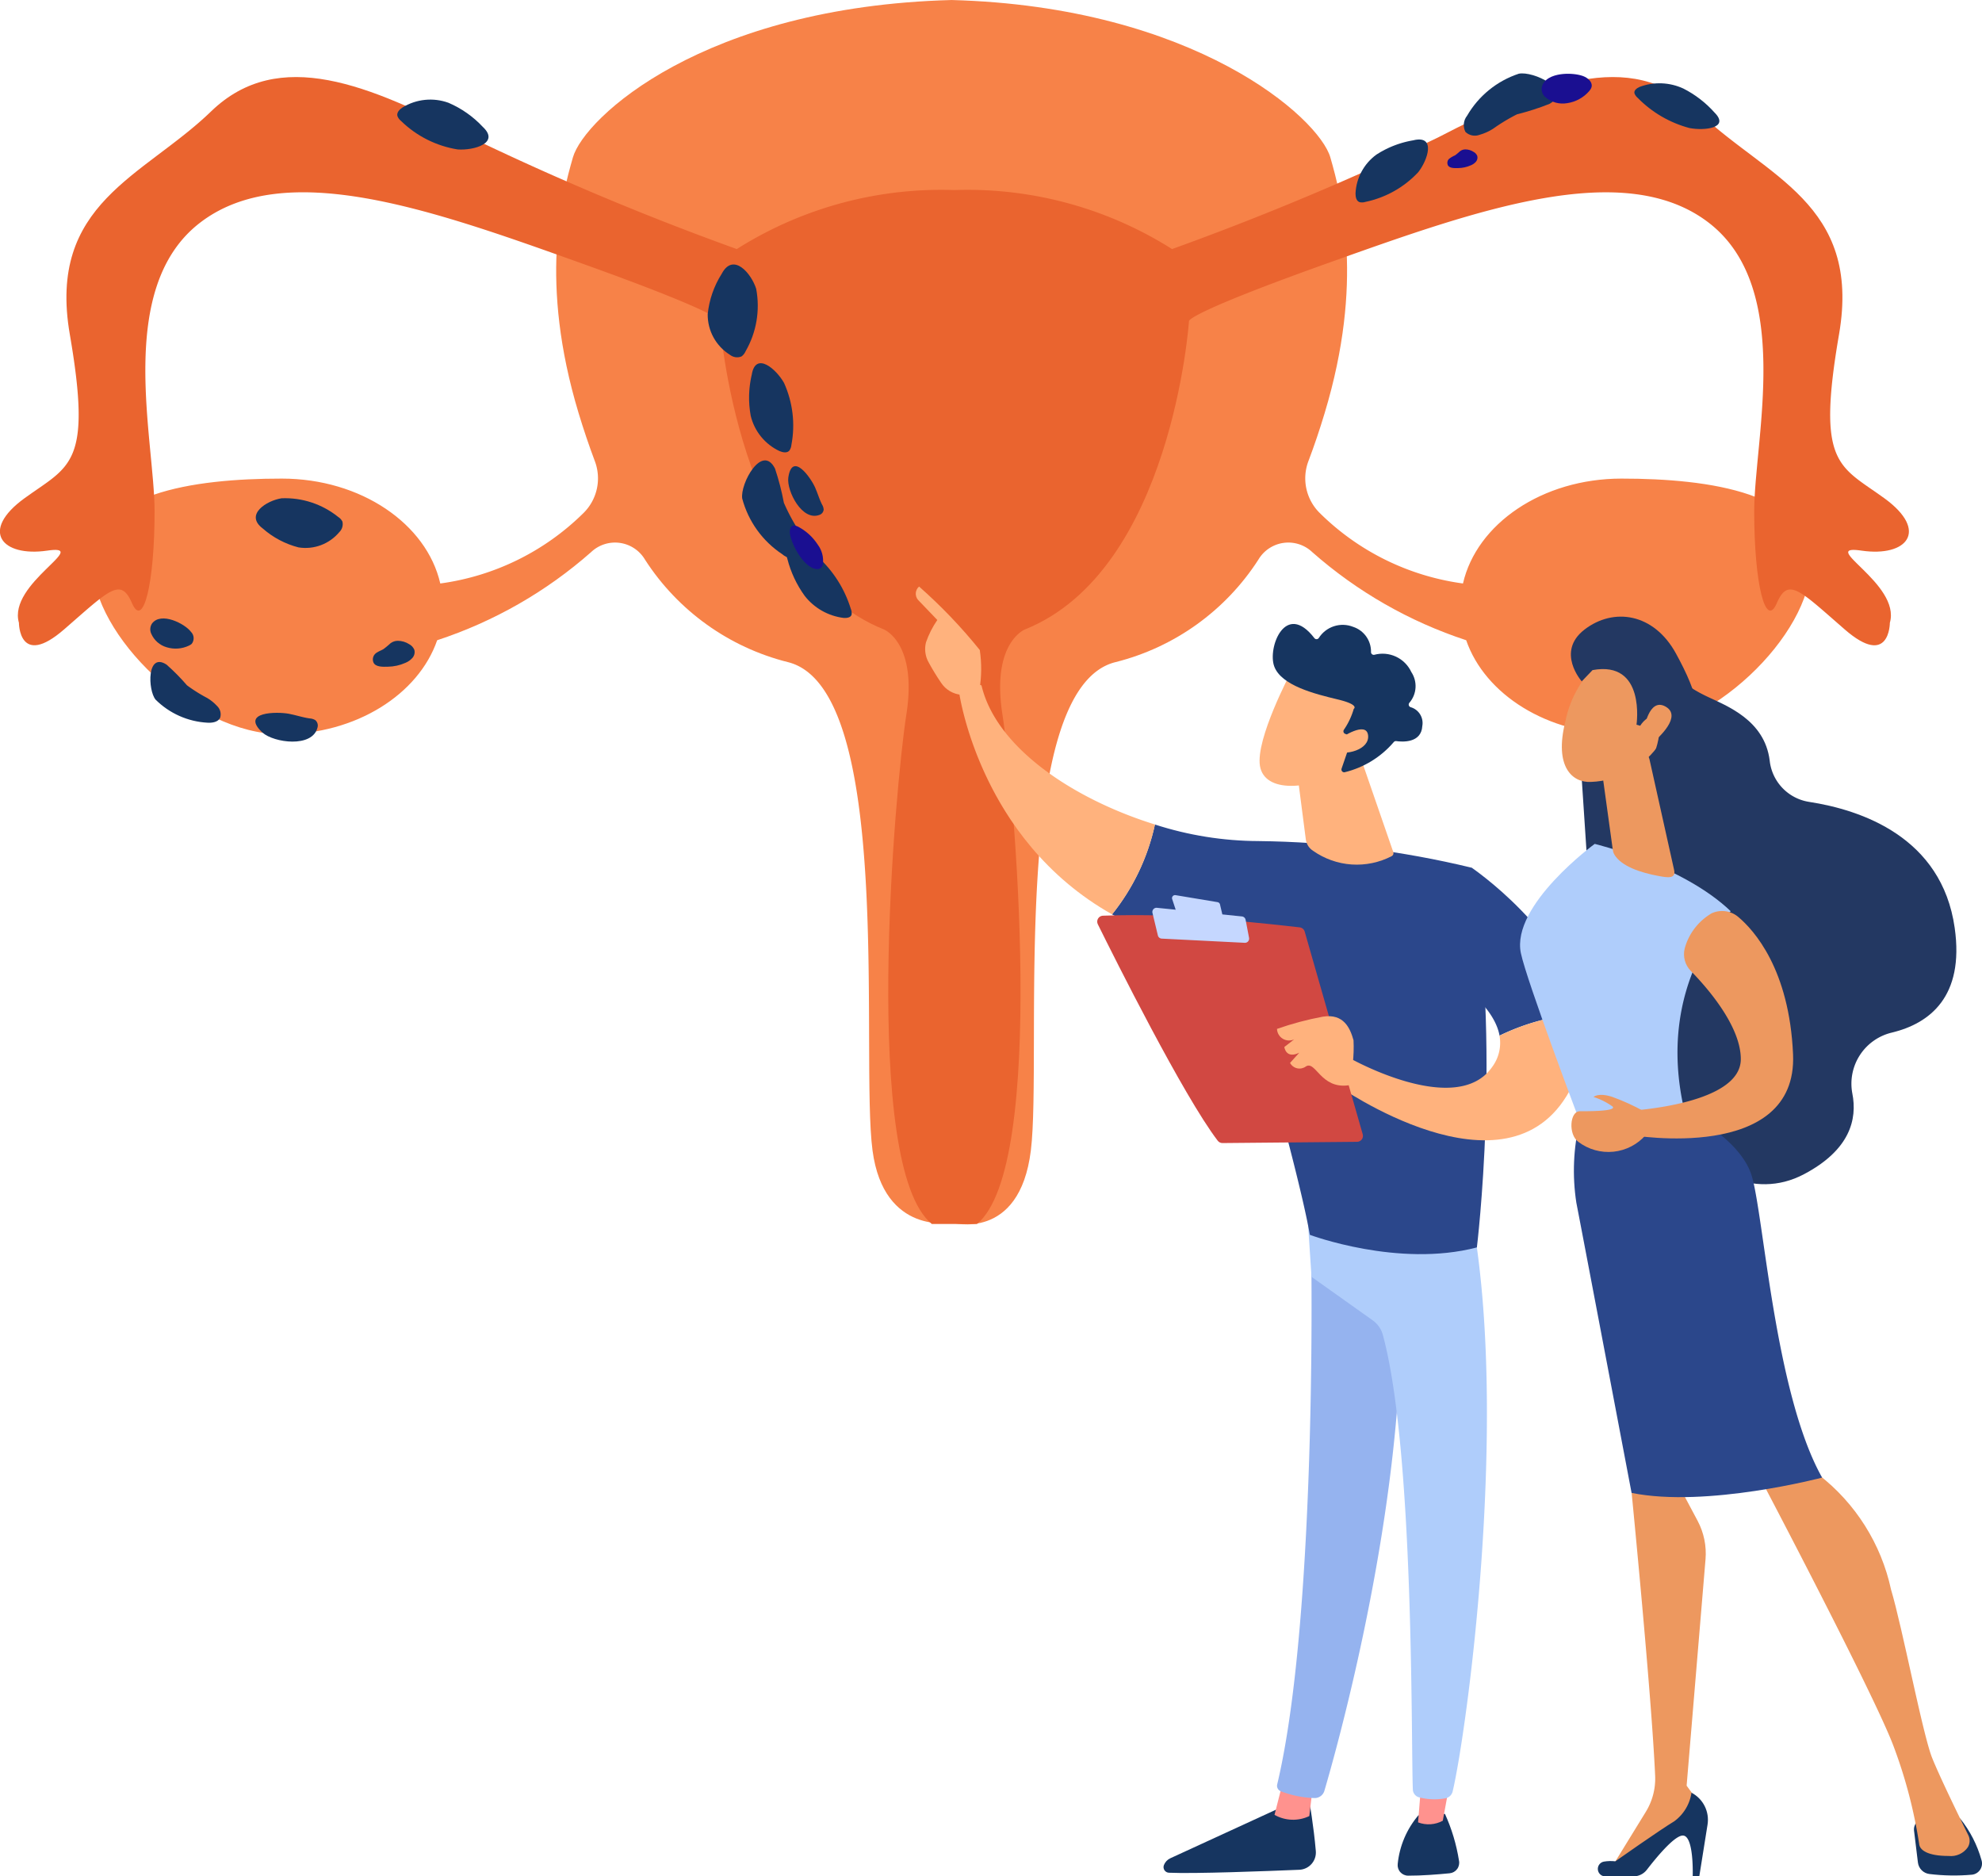 <svg xmlns="http://www.w3.org/2000/svg" xmlns:xlink="http://www.w3.org/1999/xlink" width="120.179" height="113.76" viewBox="0 0 120.179 113.76">
  <defs>
    <clipPath id="clip-path">
      <path id="path40" d="M1103.758-3927.095c-4.8,0-8.781,2.743-9.608,6.359a15.255,15.255,0,0,1-8.684-4.272,2.952,2.952,0,0,1-.678-3.172q.524-1.385.976-2.89c2.4-7.949,1.028-13.117.343-15.5s-8.225-9.142-22.963-9.54c-15.08.4-22.277,7.154-22.963,9.54s-2.056,7.552.343,15.5q.454,1.5.976,2.89a2.952,2.952,0,0,1-.678,3.172,15.252,15.252,0,0,1-8.684,4.272c-.827-3.616-4.812-6.359-9.607-6.359-5.395,0-11.482.887-11.482,5.167s6.087,10.333,11.482,10.333c4.5,0,8.284-2.414,9.419-5.7a26.718,26.718,0,0,0,9.33-5.339,2.11,2.11,0,0,1,3.273.455,14.5,14.5,0,0,0,8.654,6.209c6.512,1.59,4.382,23.891,5.141,29.611.686,5.167,4.8,4.373,4.8,4.373s4.113,1.192,4.8-4.373c.706-5.729-1.371-28.021,5.141-29.611a14.5,14.5,0,0,0,8.654-6.209,2.109,2.109,0,0,1,3.272-.455,26.719,26.719,0,0,0,9.33,5.339c1.134,3.284,4.92,5.7,9.419,5.7,5.394,0,11.482-6.053,11.482-10.333S1109.152-3927.095,1103.758-3927.095Z" transform="translate(-1011.049 3956.111)" fill="#f78248"/>
    </clipPath>
    <clipPath id="clip-path-2">
      <path id="path56" d="M961.524-3792c2.742.4,4.113-1.192,1.371-3.18s-4.113-1.987-2.742-9.937-4.456-9.54-8.568-13.514-9.6-1.59-15.766,1.59a170.061,170.061,0,0,1-16.108,6.757,23.2,23.2,0,0,0-13.2-3.578,23.2,23.2,0,0,0-13.195,3.578,170.119,170.119,0,0,1-16.109-6.757c-6.169-3.18-11.653-5.564-15.765-1.59s-9.939,5.564-8.568,13.514,0,7.95-2.742,9.937-1.371,3.577,1.371,3.18-2.4,1.988-1.714,4.373c0,0,0,2.782,2.742.4s3.427-3.18,4.113-1.59,1.371-1.192,1.371-5.564-2.4-13.515,2.742-17.489,14.052-.8,22.963,2.385,8.569,3.577,8.569,3.577,1.028,15.1,9.939,18.682c0,0,2.056.795,1.371,5.167s-2.742,27.381,1.542,30.881h2.742c4.284-3.5,2.228-26.509,1.543-30.881s1.371-5.167,1.371-5.167c8.911-3.577,9.939-18.682,9.939-18.682s-.342-.4,8.568-3.577,17.822-6.36,22.963-2.385,2.742,13.117,2.742,17.489.685,7.154,1.371,5.564,1.371-.795,4.113,1.59,2.742-.4,2.742-.4C963.923-3790.008,958.782-3792.394,961.524-3792Z" transform="translate(-848.642 3820.709)"/>
    </clipPath>
    <clipPath id="clip-path-3">
      <path id="path72" d="M1298.29-3080.115c-1.13-.847.24-1.7,1.139-1.836a5.144,5.144,0,0,1,3.429,1.131.711.711,0,0,1,.256.276.67.67,0,0,1-.187.645,2.672,2.672,0,0,1-2.475.926A5.272,5.272,0,0,1,1298.29-3080.115Z" transform="translate(-1297.863 3081.98)" fill="#163560"/>
    </clipPath>
    <clipPath id="clip-path-4">
      <path id="path88" d="M2092.388-3491.1c.7-1.321,1.8-.007,2.088.918a5.53,5.53,0,0,1-.644,3.787.748.748,0,0,1-.248.312.7.7,0,0,1-.7-.1,2.864,2.864,0,0,1-1.348-2.464A5.646,5.646,0,0,1,2092.388-3491.1Z" transform="translate(-2091.536 3491.658)" fill="#163560"/>
    </clipPath>
    <clipPath id="clip-path-5">
      <path id="path104" d="M3723.775-3808.167c.935.936-.6,1.114-1.52.938a6.873,6.873,0,0,1-3.144-1.833.647.647,0,0,1-.193-.271c-.042-.179.137-.312.324-.395a3.441,3.441,0,0,1,2.643.105A6.419,6.419,0,0,1,3723.775-3808.167Z" transform="translate(-3718.912 3809.945)" fill="#163560"/>
    </clipPath>
    <clipPath id="clip-path-6">
      <path id="path120" d="M3232.657-3711.144c1.34-.3.84,1.208.261,1.944a6.085,6.085,0,0,1-3.2,1.8.666.666,0,0,1-.354.017c-.2-.067-.249-.309-.249-.528a3.091,3.091,0,0,1,1.268-2.357A5.918,5.918,0,0,1,3232.657-3711.144Z" transform="translate(-3229.112 3711.184)" fill="#163560"/>
    </clipPath>
    <clipPath id="clip-path-7">
      <path id="path136" d="M1551.486-3779.351c1.046.982-.555,1.433-1.531,1.362a6.355,6.355,0,0,1-3.429-1.724.705.705,0,0,1-.222-.3c-.057-.209.122-.4.312-.524a3.231,3.231,0,0,1,2.783-.281A6.17,6.17,0,0,1,1551.486-3779.351Z" transform="translate(-1546.293 3781.003)" fill="#163560"/>
    </clipPath>
    <clipPath id="clip-path-8">
      <path id="path152" d="M1112.691-2869.779a.638.638,0,0,0-.045.617,1.461,1.461,0,0,0,.934.821,1.871,1.871,0,0,0,1.353-.1.687.687,0,0,0,.167-.108.548.548,0,0,0-.047-.729C1114.688-2869.769,1113.238-2870.513,1112.691-2869.779Z" transform="translate(-1112.588 2870.087)" fill="#163560"/>
    </clipPath>
    <clipPath id="clip-path-9">
      <path id="path168" d="M1297.492-2703.281c.021.021.042.04.064.06.677.611,3.037.951,3.338-.32a.427.427,0,0,0-.144-.441.766.766,0,0,0-.341-.1c-.423-.06-.83-.2-1.25-.28C1298.414-2704.5,1296.265-2704.482,1297.492-2703.281Z" transform="translate(-1297.122 2704.421)" fill="#163560"/>
    </clipPath>
    <clipPath id="clip-path-10">
      <path id="path184" d="M2232.86-3136.891c0,.024-.008.05-.011.076-.1.794.836,2.665,1.9,2.246a.374.374,0,0,0,.246-.325.671.671,0,0,0-.1-.3c-.168-.335-.271-.7-.424-1.041C2234.2-3136.838,2233.112-3138.377,2232.86-3136.891Z" transform="translate(-2232.842 3137.519)" fill="#163560"/>
    </clipPath>
    <clipPath id="clip-path-11">
      <path id="path200" d="M1116.166-2791.5a9.553,9.553,0,0,1-1.23-.771,12.932,12.932,0,0,0-1.24-1.256c-1.2-.78-1.138,1.54-.667,2.121a4.828,4.828,0,0,0,3.137,1.4c.3.019.653-.033.781-.3a.7.7,0,0,0-.193-.718A2.6,2.6,0,0,0,1116.166-2791.5Z" transform="translate(-1112.714 2793.687)" fill="#163560"/>
    </clipPath>
    <clipPath id="clip-path-12">
      <path id="path216" d="M3420.9-3823.857a11.21,11.21,0,0,1,1.461-.882,15.177,15.177,0,0,0,1.974-.635c1.456-.847-1.013-2.01-1.871-1.824a5.68,5.68,0,0,0-3.134,2.548.906.906,0,0,0-.1.978.816.816,0,0,0,.856.178A3.007,3.007,0,0,0,3420.9-3823.857Z" transform="translate(-3419.123 3827.218)" fill="#163560"/>
    </clipPath>
    <clipPath id="clip-path-13">
      <path id="path232" d="M1504.938-2830.865a.738.738,0,0,0-.446.154,5.075,5.075,0,0,1-.416.345c-.182.114-.41.166-.545.333a.479.479,0,0,0-.07.475c.122.3.607.269.877.264a2.707,2.707,0,0,0,1.06-.233,1.137,1.137,0,0,0,.428-.3.535.535,0,0,0,.117-.49.672.672,0,0,0-.313-.343A1.3,1.3,0,0,0,1504.938-2830.865Z" transform="translate(-1503.426 2830.865)" fill="#163560"/>
    </clipPath>
    <clipPath id="clip-path-14">
      <path id="path248" d="M3391.576-3693.781a.53.53,0,0,0-.322.111,3.561,3.561,0,0,1-.3.249,1.442,1.442,0,0,0-.394.24.347.347,0,0,0-.051.344c.088.213.438.193.633.19a1.957,1.957,0,0,0,.765-.168.826.826,0,0,0,.309-.214.387.387,0,0,0,.084-.354.484.484,0,0,0-.226-.248A.929.929,0,0,0,3391.576-3693.781Z" transform="translate(-3390.485 3693.781)"/>
    </clipPath>
    <linearGradient id="linear-gradient" x1="-63.967" y1="112.232" x2="-63.964" y2="112.232" gradientUnits="objectBoundingBox">
      <stop offset="0" stop-color="#09005d"/>
      <stop offset="1" stop-color="#1a0f91"/>
    </linearGradient>
    <clipPath id="clip-path-15">
      <path id="path264" d="M3555.973-3825.8a.644.644,0,0,0,.229.615,1.6,1.6,0,0,0,1.313.355,2.19,2.19,0,0,0,1.33-.728.8.8,0,0,0,.122-.183c.125-.286-.106-.542-.372-.68C3558.006-3826.725,3556.2-3826.765,3555.973-3825.8Z" transform="translate(-3555.959 3826.613)"/>
    </clipPath>
    <linearGradient id="linear-gradient-2" x1="-40.353" y1="73.364" x2="-40.352" y2="73.364" xlink:href="#linear-gradient"/>
    <clipPath id="clip-path-16">
      <path id="path280" d="M2229.4-2996.586c-.413-1.3,1.079-.734,1.835-.139a7.074,7.074,0,0,1,2.011,3.165.655.655,0,0,1,.049.339c-.045.185-.272.221-.482.209a3.55,3.55,0,0,1-2.371-1.347A6.633,6.633,0,0,1,2229.4-2996.586Z" transform="translate(-2229.326 2997.375)" fill="#163560"/>
    </clipPath>
    <clipPath id="clip-path-17">
      <path id="path296" d="M2155.217-3143.544a11.619,11.619,0,0,1-.819-1.556,15.866,15.866,0,0,0-.536-2.069c-.784-1.548-2.128.922-1.989,1.816a5.851,5.851,0,0,0,2.433,3.377.933.933,0,0,0,1,.16.84.84,0,0,0,.234-.87A3.125,3.125,0,0,0,2155.217-3143.544Z" transform="translate(-2151.863 3147.668)" fill="#163560"/>
    </clipPath>
    <clipPath id="clip-path-18">
      <path id="path312" d="M2237.33-3030.644a.343.343,0,0,0,.367-.288,1.633,1.633,0,0,0-.313-1.2,3.22,3.22,0,0,0-1.145-1.061.919.919,0,0,0-.193-.081c-.273-.069-.366.17-.353.422C2235.724-3032.292,2236.494-3030.708,2237.33-3030.644Z" transform="translate(-2235.692 3033.285)"/>
    </clipPath>
    <linearGradient id="linear-gradient-3" x1="-38.001" y1="39.629" x2="-37.998" y2="39.629" xlink:href="#linear-gradient"/>
    <clipPath id="clip-path-19">
      <path id="path328" d="M2164.07-3317.578c.24-1.4,1.482-.323,1.954.518a6.272,6.272,0,0,1,.447,3.759.694.694,0,0,1-.123.344c-.141.162-.392.116-.6.029a3.186,3.186,0,0,1-1.744-2.137A6.077,6.077,0,0,1,2164.07-3317.578Z" transform="translate(-2163.895 3318.252)" fill="#163560"/>
    </clipPath>
    <clipPath id="clip-path-20">
      <path id="path354" d="M2900.955-794.185s.271,1.536.4,3.056a1.048,1.048,0,0,1-1,1.135c-2.025.084-6.356.249-7.91.179a.341.341,0,0,1-.3-.467.76.76,0,0,1,.39-.411l7.154-3.288Z" transform="translate(-2892.124 794.185)" fill="#163560"/>
    </clipPath>
    <clipPath id="clip-path-21">
      <path id="path370" d="M3089.293-828.261l-.218,1.837a2.279,2.279,0,0,1-2.109-.074l.519-2.047Z" transform="translate(-3086.966 828.545)"/>
    </clipPath>
    <linearGradient id="linear-gradient-4" x1="-45.801" y1="12.124" x2="-45.799" y2="12.124" gradientUnits="objectBoundingBox">
      <stop offset="0" stop-color="#febbba"/>
      <stop offset="1" stop-color="#ff928e"/>
    </linearGradient>
    <clipPath id="clip-path-22">
      <path id="path388" d="M3306.019-770.985a11.029,11.029,0,0,1,.851,2.836.639.639,0,0,1-.563.766c-.668.066-1.7.15-2.522.145a.638.638,0,0,1-.631-.711,5.374,5.374,0,0,1,1.254-2.948Z" transform="translate(-3303.149 770.985)" fill="#163560"/>
    </clipPath>
    <clipPath id="clip-path-23">
      <path id="path404" d="M3341.081-842.437l-.509,2.778a1.8,1.8,0,0,1-1.5.1l.243-2.989Z" transform="translate(-3339.072 842.545)"/>
    </clipPath>
    <linearGradient id="linear-gradient-5" x1="-57.386" y1="9.421" x2="-57.383" y2="9.421" xlink:href="#linear-gradient-4"/>
    <clipPath id="clip-path-24">
      <path id="path422" d="M2810.44-2507.283a57.8,57.8,0,0,1,12.929,1.614c1.833,10.691.321,23.022.321,23.022-4.759,1.248-10.127-.763-10.127-.763-.791-4.469-4.481-17.044-4.481-17.044a20.253,20.253,0,0,1-7.515-2.385,13.175,13.175,0,0,0,2.6-5.448A20.646,20.646,0,0,0,2810.44-2507.283Z" transform="translate(-2801.566 2508.287)" fill="#2b478b"/>
    </clipPath>
    <clipPath id="clip-path-25">
      <path id="path438" d="M2532.7-2754.446a1.178,1.178,0,0,1,1.369-.385c.9,3.821,5.647,6.919,10.52,8.434a13.18,13.18,0,0,1-2.6,5.448C2533.9-2745.5,2532.7-2754.446,2532.7-2754.446Z" transform="translate(-2532.7 2754.912)" fill="#ffb27d"/>
    </clipPath>
    <clipPath id="clip-path-26">
      <path id="path454" d="M2459.565-2919.641c-.063.2.668.507,1.1-.315a7.719,7.719,0,0,0,.02-2.4,31.383,31.383,0,0,0-3.682-3.849.578.578,0,0,0-.072.8l1.178,1.228a5.687,5.687,0,0,0-.688,1.36,1.651,1.651,0,0,0,.165,1.216,14.475,14.475,0,0,0,.756,1.236A1.631,1.631,0,0,0,2459.565-2919.641Z" transform="translate(-2456.798 2926.206)" fill="#ffb27d"/>
    </clipPath>
    <clipPath id="clip-path-27">
      <path id="path486" d="M3364.752-2426.5l2.358-5.952s5.742,3.9,6.686,8.848a13.59,13.59,0,0,0-4.991,1.337C3368.379-2424.6,3364.752-2426.5,3364.752-2426.5Z" transform="translate(-3364.752 2432.448)" fill="#2b478b"/>
    </clipPath>
    <clipPath id="clip-path-28">
      <path id="path502" d="M3195.579-2173.49s6.447,3.643,8.621.532a2.446,2.446,0,0,0,.448-1.9,13.58,13.58,0,0,1,4.991-1.337,6.827,6.827,0,0,1-.742,4.679c-3.81,6.97-14.172-.385-14.172-.385Z" transform="translate(-3194.726 2176.195)" fill="#ffb27d"/>
    </clipPath>
    <clipPath id="clip-path-29">
      <path id="path518" d="M2791.554-2336.46l-3.518-12.286a.359.359,0,0,0-.3-.258c-.637-.074-2.484-.283-4.617-.463a52.369,52.369,0,0,0-7.334-.244.36.36,0,0,0-.294.517c1.014,2.051,5.183,10.393,7.271,13.125a.358.358,0,0,0,.29.142l8.162-.075A.359.359,0,0,0,2791.554-2336.46Z" transform="translate(-2775.45 2349.767)" fill="#d14842"/>
    </clipPath>
    <clipPath id="clip-path-30">
      <path id="path538" d="M3095.673-2167.469a8.954,8.954,0,0,0,.293-2.73c-.2-.715-.581-1.634-1.858-1.43a18.715,18.715,0,0,0-2.783.742.731.731,0,0,0,1.046.631l-.6.466s.086.746.905.347l-.559.618a.652.652,0,0,0,.955.219C3093.675-2169,3093.964-2167.226,3095.673-2167.469Z" transform="translate(-3091.326 2171.657)" fill="#ffb27d"/>
    </clipPath>
    <clipPath id="clip-path-31">
      <path id="path554" d="M3127.586-2623.727l1.956,5.657a.2.2,0,0,1-.093.245,4.6,4.6,0,0,1-4.769-.321.96.96,0,0,1-.441-.686l-.633-4.9Z" transform="translate(-3123.606 2623.727)" fill="#ffb27d"/>
    </clipPath>
    <clipPath id="clip-path-32">
      <path id="path570" d="M3062.61-2775.433s-2.147,4.043-1.873,5.676,2.937,1.516,5.262.19l1.624-4.366Z" transform="translate(-3060.713 2775.433)" fill="#ffb27d"/>
    </clipPath>
    <clipPath id="clip-path-33">
      <path id="path586" d="M3088.189-2853.9a.166.166,0,0,1-.073-.243,4.356,4.356,0,0,0,.6-1.269s.386-.247-.983-.575-3.41-.836-3.839-2c-.418-1.135.681-3.992,2.434-1.716a.166.166,0,0,0,.264,0,1.718,1.718,0,0,1,2.092-.68,1.575,1.575,0,0,1,1.079,1.522.166.166,0,0,0,.2.17,1.922,1.922,0,0,1,2.244,1.046,1.545,1.545,0,0,1-.11,1.855.166.166,0,0,0,.071.276,1,1,0,0,1,.705,1.141c-.058,1.057-1.24.964-1.576.916a.168.168,0,0,0-.149.052,5.676,5.676,0,0,1-2.994,1.838.168.168,0,0,1-.176-.223l.608-1.769a.168.168,0,0,0-.091-.208Z" transform="translate(-3083.803 2860.564)" fill="#163560"/>
    </clipPath>
    <clipPath id="clip-path-34">
      <path id="path602" d="M3190.505-2674.891s1.529-1.049,1.641-.165-1.377,1.279-2.114.95Z" transform="translate(-3190.032 2675.41)" fill="#ffb27d"/>
    </clipPath>
    <clipPath id="clip-path-35">
      <path id="path626" d="M3626.655-2782.313s-.329.658,1.814,1.687c1.195.574,3.519,1.421,3.826,3.9a2.842,2.842,0,0,0,2.377,2.5c3.171.486,8.059,2.133,8.84,7.638.6,4.2-1.545,5.8-3.794,6.348a3.184,3.184,0,0,0-2.415,3.679c.32,1.6-.158,3.447-2.928,4.91-6.208,3.275-12.408-7.761-12.408-7.761l-1.271-19.27Z" transform="translate(-3620.698 2782.313)" fill="#233862"/>
    </clipPath>
    <clipPath id="clip-path-36">
      <path id="path646" d="M4209.958-762.166l.235,1.929a.8.8,0,0,0,.7.7,12.328,12.328,0,0,0,2.582.041.683.683,0,0,0,.573-.885,7.029,7.029,0,0,0-1.294-2.52h-2.14A.659.659,0,0,0,4209.958-762.166Z" transform="translate(-4209.953 762.905)" fill="#163560"/>
    </clipPath>
    <clipPath id="clip-path-37">
      <path id="path662" d="M3679.639-1396.063l-.361,2.125s1.209,12.253,1.425,17.154a3.84,3.84,0,0,1-.568,2.183l-2.1,3.416,5.346-3.154.106-.652-.875-1.2,1.146-13.726a4.219,4.219,0,0,0-.479-2.329l-1.106-2.077Z" transform="translate(-3678.031 1396.063)" fill="#ed985f"/>
    </clipPath>
    <clipPath id="clip-path-38">
      <path id="path678" d="M3655.221-803.046h1.706a1.027,1.027,0,0,0,.815-.4c.532-.691,1.634-2.039,2.161-2.075.71-.047.619,2.474.619,2.474h.4l.5-3.133a1.855,1.855,0,0,0-.973-1.939,2.62,2.62,0,0,1-1.041,1.73c-.879.53-3.577,2.43-3.577,2.43a2.447,2.447,0,0,0-.694.018A.451.451,0,0,0,3655.221-803.046Z" transform="translate(-3654.77 808.118)" fill="#163560"/>
    </clipPath>
    <clipPath id="clip-path-39">
      <path id="path694" d="M3936.67-1391.53s7.086,13.442,8.213,16.511a29.446,29.446,0,0,1,1.536,5.872c.024.379.495.742,1.793.742a1.247,1.247,0,0,0,1.16-.529.758.758,0,0,0,.028-.733c-.41-.829-1.71-3.481-2.192-4.683-.575-1.436-1.812-7.942-2.491-10.2a12,12,0,0,0-4.4-6.976S3938.288-1393.517,3936.67-1391.53Z" transform="translate(-3936.67 1392.413)" fill="#ed985f"/>
    </clipPath>
    <clipPath id="clip-path-40">
      <path id="path710" d="M3528.217-2458.026c-1.828-7.746,2.8-12.127,2.8-12.127-2.921-2.8-8.246-4.082-8.246-4.082s-5.08,3.714-4.478,6.621c.354,1.7,3.571,10.206,3.571,10.206A7.069,7.069,0,0,0,3528.217-2458.026Z" transform="translate(-3518.246 2474.234)" fill="#afcdfb"/>
    </clipPath>
    <clipPath id="clip-path-41">
      <path id="path726" d="M3623.2-2000.948c-.744-2.241-4.053-3.834-4.053-3.834a7.071,7.071,0,0,1-6.35.618,12.749,12.749,0,0,0-.207,4.921c.46,2.37,3.35,17.6,3.35,17.6,4.552.923,11.554-.928,11.554-.928C3624.6-1987.717,3623.948-1998.707,3623.2-2000.948Z" transform="translate(-3612.432 2004.782)" fill="#2b478b"/>
    </clipPath>
    <clipPath id="clip-path-42">
      <path id="path742" d="M3665.237-2640.285l1.486,6.676c.142.588-.394.492-.988.379-.974-.183-2.228-.562-2.647-1.319a.711.711,0,0,1-.077-.252l-.638-4.628a.831.831,0,0,1,.487-.874l1.232-.546A.831.831,0,0,1,3665.237-2640.285Z" transform="translate(-3662.365 2640.921)" fill="#ed985f"/>
    </clipPath>
    <clipPath id="clip-path-43">
      <path id="path758" d="M3594.022-2805.39a6.583,6.583,0,0,0-2.262,3.8c-.68,2.728.425,3.706,1.557,3.646a5.255,5.255,0,0,0,4.2-2.367C3598.938-2802.27,3596.1-2806.7,3594.022-2805.39Z" transform="translate(-3591.551 2805.628)" fill="#ed985f"/>
    </clipPath>
    <clipPath id="clip-path-44">
      <path id="path774" d="M3611.439-2866.727s.58-3.908-2.665-3.311l-.656.683s-1.588-1.789.169-3.141,4.2-1.006,5.546,1.456,1.839,4.191.708,5.721-1.982.218-1.982.218.519-1.324.088-1.892-.986.33-.986.33Z" transform="translate(-3607.46 2873.278)" fill="#233862"/>
    </clipPath>
    <clipPath id="clip-path-45">
      <path id="path790" d="M3735.564-2716.889s.287-2.01,1.313-1.435-.37,1.878-.93,2.321Z" transform="translate(-3735.564 2718.428)" fill="#ed985f"/>
    </clipPath>
    <clipPath id="clip-path-46">
      <path id="path806" d="M3702.681-2356.318a1.515,1.515,0,0,1,1.687.2c.936.791,3.087,3.154,3.311,8.318.289,6.624-9.792,4.9-9.792,4.9l-.576-1.44s7.2-.288,7.2-3.167c0-2.028-2.09-4.385-3.02-5.334a1.451,1.451,0,0,1-.381-1.379A3.539,3.539,0,0,1,3702.681-2356.318Z" transform="translate(-3697.311 2356.49)" fill="#ed985f"/>
    </clipPath>
    <clipPath id="clip-path-47">
      <path id="path822" d="M3612.8-2032.559a13.449,13.449,0,0,0-1.9-.865c-.864-.288-1.152,0-1.152,0a4.092,4.092,0,0,1,1.152.576c.288.288-1.378.29-1.985.289s-.713,1.415-.083,1.859a3.011,3.011,0,0,0,4.085-.42Z" transform="translate(-3608.408 2033.552)" fill="#ed985f"/>
    </clipPath>
  </defs>
  <g id="Group_3337" data-name="Group 3337" transform="translate(-12750.082 -6220.647)">
    <g id="g12" transform="translate(12750.082 6220.647)">
      <g id="g36" transform="translate(5.607 0)">
        <g id="g38" clip-path="url(#clip-path)">
          <path id="path50" d="M1103.758-3927.095c-4.8,0-8.781,2.743-9.608,6.359a15.255,15.255,0,0,1-8.684-4.272,2.952,2.952,0,0,1-.678-3.172q.524-1.385.976-2.89c2.4-7.949,1.028-13.117.343-15.5s-8.225-9.142-22.963-9.54c-15.08.4-22.277,7.154-22.963,9.54s-2.056,7.552.343,15.5q.454,1.5.976,2.89a2.952,2.952,0,0,1-.678,3.172,15.252,15.252,0,0,1-8.684,4.272c-.827-3.616-4.812-6.359-9.607-6.359-5.395,0-11.482.887-11.482,5.167s6.087,10.333,11.482,10.333c4.5,0,8.284-2.414,9.419-5.7a26.718,26.718,0,0,0,9.33-5.339,2.11,2.11,0,0,1,3.273.455,14.5,14.5,0,0,0,8.654,6.209c6.512,1.59,4.382,23.891,5.141,29.611.686,5.167,4.8,4.373,4.8,4.373s4.113,1.192,4.8-4.373c.706-5.729-1.371-28.021,5.141-29.611a14.5,14.5,0,0,0,8.654-6.209,2.109,2.109,0,0,1,3.272-.455,26.719,26.719,0,0,0,9.33,5.339c1.134,3.284,4.92,5.7,9.419,5.7,5.394,0,11.482-6.053,11.482-10.333s-6.087-5.167-11.482-5.167" transform="translate(-1011.049 3956.111)" fill="#f78248"/>
        </g>
      </g>
      <g id="g52" transform="translate(0 4.675)">
        <g id="g54" clip-path="url(#clip-path-2)">
          <path id="path66" d="M961.524-3792c2.742.4,4.113-1.192,1.371-3.18s-4.113-1.987-2.742-9.937-4.456-9.54-8.568-13.514-9.6-1.59-15.766,1.59a170.061,170.061,0,0,1-16.108,6.757,23.2,23.2,0,0,0-13.2-3.578,23.2,23.2,0,0,0-13.195,3.578,170.119,170.119,0,0,1-16.109-6.757c-6.169-3.18-11.653-5.564-15.765-1.59s-9.939,5.564-8.568,13.514,0,7.95-2.742,9.937-1.371,3.577,1.371,3.18-2.4,1.988-1.714,4.373c0,0,0,2.782,2.742.4s3.427-3.18,4.113-1.59,1.371-1.192,1.371-5.564-2.4-13.515,2.742-17.489,14.052-.8,22.963,2.385,8.569,3.577,8.569,3.577,1.028,15.1,9.939,18.682c0,0,2.056.795,1.371,5.167s-2.742,27.381,1.542,30.881h2.742c4.284-3.5,2.228-26.509,1.543-30.881s1.371-5.167,1.371-5.167c8.911-3.577,9.939-18.682,9.939-18.682s-.342-.4,8.568-3.577,17.822-6.36,22.963-2.385,2.742,13.117,2.742,17.489.685,7.154,1.371,5.564,1.371-.795,4.113,1.59,2.742-.4,2.742-.4c.686-2.385-4.456-4.771-1.714-4.373" transform="translate(-848.642 3820.709)" fill="#ea642f"/>
        </g>
      </g>
      <g id="g68" transform="translate(15.51 30.18)">
        <g id="g70" clip-path="url(#clip-path-3)">
          <path id="path82" d="M1298.29-3080.115c-1.13-.847.24-1.7,1.139-1.836a5.144,5.144,0,0,1,3.429,1.131.711.711,0,0,1,.256.276.67.67,0,0,1-.187.645,2.672,2.672,0,0,1-2.475.926,5.272,5.272,0,0,1-2.162-1.143" transform="translate(-1297.863 3081.98)" fill="#163560"/>
        </g>
      </g>
      <g id="g84" transform="translate(42.912 16.036)">
        <g id="g86" clip-path="url(#clip-path-4)">
          <path id="path98" d="M2092.388-3491.1c.7-1.321,1.8-.007,2.088.918a5.53,5.53,0,0,1-.644,3.787.748.748,0,0,1-.248.312.7.7,0,0,1-.7-.1,2.864,2.864,0,0,1-1.348-2.464,5.646,5.646,0,0,1,.852-2.455" transform="translate(-2091.536 3491.658)" fill="#163560"/>
        </g>
      </g>
      <g id="g100" transform="translate(99.099 5.047)">
        <g id="g102" clip-path="url(#clip-path-5)">
          <path id="path114" d="M3723.775-3808.167c.935.936-.6,1.114-1.52.938a6.873,6.873,0,0,1-3.144-1.833.647.647,0,0,1-.193-.271c-.042-.179.137-.312.324-.395a3.441,3.441,0,0,1,2.643.105,6.419,6.419,0,0,1,1.89,1.456" transform="translate(-3718.912 3809.945)" fill="#163560"/>
        </g>
      </g>
      <g id="g116" transform="translate(82.189 8.456)">
        <g id="g118" clip-path="url(#clip-path-6)">
          <path id="path130" d="M3232.657-3711.144c1.34-.3.84,1.208.261,1.944a6.085,6.085,0,0,1-3.2,1.8.666.666,0,0,1-.354.017c-.2-.067-.249-.309-.249-.528a3.091,3.091,0,0,1,1.268-2.357,5.918,5.918,0,0,1,2.277-.872" transform="translate(-3229.112 3711.184)" fill="#163560"/>
        </g>
      </g>
      <g id="g132" transform="translate(24.087 6.046)">
        <g id="g134" clip-path="url(#clip-path-7)">
          <path id="path146" d="M1551.486-3779.351c1.046.982-.555,1.433-1.531,1.362a6.355,6.355,0,0,1-3.429-1.724.705.705,0,0,1-.222-.3c-.057-.209.122-.4.312-.524a3.231,3.231,0,0,1,2.783-.281,6.17,6.17,0,0,1,2.087,1.463" transform="translate(-1546.293 3781.003)" fill="#163560"/>
        </g>
      </g>
      <g id="g148" transform="translate(9.113 37.496)">
        <g id="g150" clip-path="url(#clip-path-8)">
          <path id="path162" d="M1112.691-2869.779a.638.638,0,0,0-.045.617,1.461,1.461,0,0,0,.934.821,1.871,1.871,0,0,0,1.353-.1.687.687,0,0,0,.167-.108.548.548,0,0,0-.047-.729c-.365-.493-1.815-1.237-2.363-.5" transform="translate(-1112.588 2870.087)" fill="#163560"/>
        </g>
      </g>
      <g id="g164" transform="translate(15.484 43.216)">
        <g id="g166" clip-path="url(#clip-path-9)">
          <path id="path178" d="M1297.492-2703.281c.021.021.042.04.064.06.677.611,3.037.951,3.338-.32a.427.427,0,0,0-.144-.441.766.766,0,0,0-.341-.1c-.423-.06-.83-.2-1.25-.28-.746-.142-2.895-.122-1.668,1.08" transform="translate(-1297.122 2704.421)" fill="#163560"/>
        </g>
      </g>
      <g id="g180" transform="translate(47.791 28.263)">
        <g id="g182" clip-path="url(#clip-path-10)">
          <path id="path194" d="M2232.86-3136.891c0,.024-.008.05-.011.076-.1.794.836,2.665,1.9,2.246a.374.374,0,0,0,.246-.325.671.671,0,0,0-.1-.3c-.168-.335-.271-.7-.424-1.041-.271-.609-1.361-2.148-1.613-.661" transform="translate(-2232.842 3137.519)" fill="#163560"/>
        </g>
      </g>
      <g id="g196" transform="translate(9.117 40.134)">
        <g id="g198" clip-path="url(#clip-path-11)">
          <path id="path210" d="M1116.166-2791.5a9.553,9.553,0,0,1-1.23-.771,12.932,12.932,0,0,0-1.24-1.256c-1.2-.78-1.138,1.54-.667,2.121a4.828,4.828,0,0,0,3.137,1.4c.3.019.653-.033.781-.3a.7.7,0,0,0-.193-.718,2.6,2.6,0,0,0-.587-.478" transform="translate(-1112.714 2793.687)" fill="#163560"/>
        </g>
      </g>
      <g id="g212" transform="translate(88.749 4.45)">
        <g id="g214" clip-path="url(#clip-path-12)">
          <path id="path226" d="M3420.9-3823.857a11.21,11.21,0,0,1,1.461-.882,15.177,15.177,0,0,0,1.974-.635c1.456-.847-1.013-2.01-1.871-1.824a5.68,5.68,0,0,0-3.134,2.548.906.906,0,0,0-.1.978.816.816,0,0,0,.856.178,3.007,3.007,0,0,0,.813-.363" transform="translate(-3419.123 3827.218)" fill="#163560"/>
        </g>
      </g>
      <g id="g228" transform="translate(22.607 38.85)">
        <g id="g230" clip-path="url(#clip-path-13)">
          <path id="path242" d="M1504.938-2830.865a.738.738,0,0,0-.446.154,5.075,5.075,0,0,1-.416.345c-.182.114-.41.166-.545.333a.479.479,0,0,0-.07.475c.122.3.607.269.877.264a2.707,2.707,0,0,0,1.06-.233,1.137,1.137,0,0,0,.428-.3.535.535,0,0,0,.117-.49.672.672,0,0,0-.313-.343,1.3,1.3,0,0,0-.691-.208" transform="translate(-1503.426 2830.865)" fill="#163560"/>
        </g>
      </g>
      <g id="g244" transform="translate(87.76 9.057)">
        <g id="g246" clip-path="url(#clip-path-14)">
          <path id="path258" d="M3391.576-3693.781a.53.53,0,0,0-.322.111,3.561,3.561,0,0,1-.3.249,1.442,1.442,0,0,0-.394.24.347.347,0,0,0-.051.344c.088.213.438.193.633.19a1.957,1.957,0,0,0,.765-.168.826.826,0,0,0,.309-.214.387.387,0,0,0,.084-.354.484.484,0,0,0-.226-.248.929.929,0,0,0-.5-.15" transform="translate(-3390.485 3693.781)" fill="url(#linear-gradient)"/>
        </g>
      </g>
      <g id="g260" transform="translate(93.473 4.471)">
        <g id="g262" clip-path="url(#clip-path-15)">
          <path id="path274" d="M3555.973-3825.8a.644.644,0,0,0,.229.615,1.6,1.6,0,0,0,1.313.355,2.19,2.19,0,0,0,1.33-.728.8.8,0,0,0,.122-.183c.125-.286-.106-.542-.372-.68-.589-.3-2.392-.344-2.622.62" transform="translate(-3555.959 3826.613)" fill="url(#linear-gradient-2)"/>
        </g>
      </g>
      <g id="g276" transform="translate(47.67 33.101)">
        <g id="g278" clip-path="url(#clip-path-16)">
          <path id="path290" d="M2229.4-2996.586c-.413-1.3,1.079-.734,1.835-.139a7.074,7.074,0,0,1,2.011,3.165.655.655,0,0,1,.049.339c-.045.185-.272.221-.482.209a3.55,3.55,0,0,1-2.371-1.347,6.633,6.633,0,0,1-1.042-2.227" transform="translate(-2229.326 2997.375)" fill="#163560"/>
        </g>
      </g>
      <g id="g292" transform="translate(44.995 27.912)">
        <g id="g294" clip-path="url(#clip-path-17)">
          <path id="path306" d="M2155.217-3143.544a11.619,11.619,0,0,1-.819-1.556,15.866,15.866,0,0,0-.536-2.069c-.784-1.548-2.128.922-1.989,1.816a5.851,5.851,0,0,0,2.433,3.377.933.933,0,0,0,1,.16.84.84,0,0,0,.234-.87,3.125,3.125,0,0,0-.324-.857" transform="translate(-2151.863 3147.668)" fill="#163560"/>
        </g>
      </g>
      <g id="g308" transform="translate(47.89 31.862)">
        <g id="g310" clip-path="url(#clip-path-18)">
          <path id="path322" d="M2237.33-3030.644a.343.343,0,0,0,.367-.288,1.633,1.633,0,0,0-.313-1.2,3.22,3.22,0,0,0-1.145-1.061.919.919,0,0,0-.193-.081c-.273-.069-.366.17-.353.422.03.559.8,2.143,1.636,2.207" transform="translate(-2235.692 3033.285)" fill="url(#linear-gradient-3)"/>
        </g>
      </g>
      <g id="g324" transform="translate(45.411 22.023)">
        <g id="g326" clip-path="url(#clip-path-19)">
          <path id="path338" d="M2164.07-3317.578c.24-1.4,1.482-.323,1.954.518a6.272,6.272,0,0,1,.447,3.759.694.694,0,0,1-.123.344c-.141.162-.392.116-.6.029a3.186,3.186,0,0,1-1.744-2.137,6.077,6.077,0,0,1,.068-2.512" transform="translate(-2163.895 3318.252)" fill="#163560"/>
        </g>
      </g>
      <g id="g350" transform="translate(70.554 109.169)">
        <g id="g352" clip-path="url(#clip-path-20)">
          <path id="path364" d="M2900.955-794.185s.271,1.536.4,3.056a1.048,1.048,0,0,1-1,1.135c-2.025.084-6.356.249-7.91.179a.341.341,0,0,1-.3-.467.76.76,0,0,1,.39-.411l7.154-3.288,1.263-.2" transform="translate(-2892.124 794.185)" fill="#163560"/>
        </g>
      </g>
      <g id="g366" transform="translate(77.281 107.983)">
        <g id="g368" transform="translate(0 0)" clip-path="url(#clip-path-21)">
          <path id="path380" d="M3089.293-828.261l-.218,1.837a2.279,2.279,0,0,1-2.109-.074l.519-2.047,1.808.284" transform="translate(-3086.966 828.545)" fill="url(#linear-gradient-4)"/>
        </g>
      </g>
      <path id="path382" d="M3093.34-1820.728c.094.48.505,23.941-2,34.455a.357.357,0,0,0,.209.415,6.208,6.208,0,0,0,2.042.415.614.614,0,0,0,.61-.441c.717-2.439,4.152-14.662,4.6-26.337.5-13.046,0-.444,0-.444l-.294-8.064h-5.165" transform="translate(-3013.896 1894.455)" fill="#95b3ef"/>
      <g id="g384" transform="translate(84.745 109.97)">
        <g id="g386" clip-path="url(#clip-path-22)">
          <path id="path398" d="M3306.019-770.985a11.029,11.029,0,0,1,.851,2.836.639.639,0,0,1-.563.766c-.668.066-1.7.15-2.522.145a.638.638,0,0,1-.631-.711,5.374,5.374,0,0,1,1.254-2.948l1.611-.087" transform="translate(-3303.149 770.985)" fill="#163560"/>
        </g>
      </g>
      <g id="g400" transform="translate(85.985 107.5)">
        <g id="g402" transform="translate(0 0)" clip-path="url(#clip-path-23)">
          <path id="path414" d="M3341.081-842.437l-.509,2.778a1.8,1.8,0,0,1-1.5.1l.243-2.989,1.766.108" transform="translate(-3339.072 842.545)" fill="url(#linear-gradient-5)"/>
        </g>
      </g>
      <path id="path416" d="M3153.739-1836.164c2.052,12.378-.445,30.594-1.287,34.16a.555.555,0,0,1-.449.422,3.725,3.725,0,0,1-1.6-.064.51.51,0,0,1-.366-.469c-.113-2.882.091-20.578-1.821-27.571a1.588,1.588,0,0,0-.613-.876l-3.709-2.637-.284-4.263,10.134,1.3" transform="translate(-3064.369 1910.611)" fill="#afcdfb"/>
      <g id="g418" transform="translate(67.427 49.988)">
        <g id="g420" clip-path="url(#clip-path-24)">
          <path id="path432" d="M2810.44-2507.283a57.8,57.8,0,0,1,12.929,1.614c1.833,10.691.321,23.022.321,23.022-4.759,1.248-10.127-.763-10.127-.763-.791-4.469-4.481-17.044-4.481-17.044a20.253,20.253,0,0,1-7.515-2.385,13.175,13.175,0,0,0,2.6-5.448,20.646,20.646,0,0,0,6.269,1" transform="translate(-2801.566 2508.287)" fill="#2b478b"/>
        </g>
      </g>
      <g id="g434" transform="translate(58.144 41.473)">
        <g id="g436" clip-path="url(#clip-path-25)">
          <path id="path448" d="M2532.7-2754.446a1.178,1.178,0,0,1,1.369-.385c.9,3.821,5.647,6.919,10.52,8.434a13.18,13.18,0,0,1-2.6,5.448c-8.087-4.546-9.283-13.5-9.283-13.5" transform="translate(-2532.7 2754.912)" fill="#ffb27d"/>
        </g>
      </g>
      <g id="g450" transform="translate(55.523 35.559)">
        <g id="g452" clip-path="url(#clip-path-26)">
          <path id="path464" d="M2459.565-2919.641c-.063.2.668.507,1.1-.315a7.719,7.719,0,0,0,.02-2.4,31.383,31.383,0,0,0-3.682-3.849.578.578,0,0,0-.072.8l1.178,1.228a5.687,5.687,0,0,0-.688,1.36,1.651,1.651,0,0,0,.165,1.216,14.475,14.475,0,0,0,.756,1.236,1.631,1.631,0,0,0,1.225.723" transform="translate(-2456.798 2926.206)" fill="#ffb27d"/>
        </g>
      </g>
      <g id="g482" transform="translate(86.872 52.606)">
        <g id="g484" clip-path="url(#clip-path-27)">
          <path id="path496" d="M3364.752-2426.5l2.358-5.952s5.742,3.9,6.686,8.848a13.59,13.59,0,0,0-4.991,1.337c-.425-2.335-4.052-4.233-4.052-4.233" transform="translate(-3364.752 2432.448)" fill="#2b478b"/>
        </g>
      </g>
      <g id="g498" transform="translate(81.001 61.454)">
        <g id="g500" clip-path="url(#clip-path-28)">
          <path id="path512" d="M3195.579-2173.49s6.447,3.643,8.621.532a2.446,2.446,0,0,0,.448-1.9,13.58,13.58,0,0,1,4.991-1.337,6.827,6.827,0,0,1-.742,4.679c-3.81,6.97-14.172-.385-14.172-.385l.853-1.59" transform="translate(-3194.726 2176.195)" fill="#ffb27d"/>
        </g>
      </g>
      <g id="g514" transform="translate(66.525 55.461)">
        <g id="g516" clip-path="url(#clip-path-29)">
          <path id="path528" d="M2791.554-2336.46l-3.518-12.286a.359.359,0,0,0-.3-.258c-.637-.074-2.484-.283-4.617-.463a52.369,52.369,0,0,0-7.334-.244.36.36,0,0,0-.294.517c1.014,2.051,5.183,10.393,7.271,13.125a.358.358,0,0,0,.29.142l8.162-.075a.359.359,0,0,0,.342-.458" transform="translate(-2775.45 2349.767)" fill="#d14842"/>
        </g>
      </g>
      <path id="path530" d="M2909.616-2383.908l-2.551-.425a.183.183,0,0,0-.2.238l.252.765a.184.184,0,0,0,.15.125l2.455.328a.183.183,0,0,0,.2-.223l-.157-.668a.182.182,0,0,0-.148-.139" transform="translate(-2835.79 2438.603)" fill="#c5d7ff"/>
      <path id="path532" d="M2878.26-2360.37l-.209-1.094a.255.255,0,0,0-.223-.2l-5.152-.523a.253.253,0,0,0-.271.311l.327,1.364a.253.253,0,0,0,.233.193l5.034.254a.253.253,0,0,0,.261-.3" transform="translate(-2802.524 2417.225)" fill="#c5d7ff"/>
      <g id="g534" transform="translate(77.431 61.61)">
        <g id="g536" clip-path="url(#clip-path-30)">
          <path id="path548" d="M3095.673-2167.469a8.954,8.954,0,0,0,.293-2.73c-.2-.715-.581-1.634-1.858-1.43a18.715,18.715,0,0,0-2.783.742.731.731,0,0,0,1.046.631l-.6.466s.086.746.905.347l-.559.618a.652.652,0,0,0,.955.219c.6-.393.892,1.38,2.6,1.137" transform="translate(-3091.326 2171.657)" fill="#ffb27d"/>
        </g>
      </g>
      <g id="g550" transform="translate(78.546 46.002)">
        <g id="g552" clip-path="url(#clip-path-31)">
          <path id="path564" d="M3127.586-2623.727l1.956,5.657a.2.2,0,0,1-.093.245,4.6,4.6,0,0,1-4.769-.321.96.96,0,0,1-.441-.686l-.633-4.9h3.98" transform="translate(-3123.606 2623.727)" fill="#ffb27d"/>
        </g>
      </g>
      <g id="g566" transform="translate(76.374 40.764)">
        <g id="g568" clip-path="url(#clip-path-32)">
          <path id="path580" d="M3062.61-2775.434s-2.147,4.043-1.873,5.676,2.937,1.516,5.262.189l1.624-4.365-5.013-1.5" transform="translate(-3060.713 2775.434)" fill="#ffb27d"/>
        </g>
      </g>
      <g id="g582" transform="translate(77.172 37.825)">
        <g id="g584" clip-path="url(#clip-path-33)">
          <path id="path596" d="M3088.189-2853.9a.166.166,0,0,1-.073-.243,4.356,4.356,0,0,0,.6-1.269s.386-.247-.983-.575-3.41-.836-3.839-2c-.418-1.135.681-3.992,2.434-1.716a.166.166,0,0,0,.264,0,1.718,1.718,0,0,1,2.092-.68,1.575,1.575,0,0,1,1.079,1.522.166.166,0,0,0,.2.17,1.922,1.922,0,0,1,2.244,1.046,1.545,1.545,0,0,1-.11,1.855.166.166,0,0,0,.071.276,1,1,0,0,1,.705,1.141c-.058,1.057-1.24.964-1.576.916a.168.168,0,0,0-.149.052,5.676,5.676,0,0,1-2.994,1.838.168.168,0,0,1-.176-.223l.608-1.769a.168.168,0,0,0-.091-.208l-.3-.134" transform="translate(-3083.803 2860.564)" fill="#163560"/>
        </g>
      </g>
      <g id="g598" transform="translate(80.839 44.218)">
        <g id="g600" clip-path="url(#clip-path-34)">
          <path id="path612" d="M3190.505-2674.891s1.529-1.049,1.641-.165-1.377,1.279-2.114.95l.473-.785" transform="translate(-3190.032 2675.41)" fill="#ffb27d"/>
        </g>
      </g>
      <g id="g622" transform="translate(95.709 40.527)">
        <g id="g624" clip-path="url(#clip-path-35)">
          <path id="path636" d="M3626.655-2782.313s-.329.658,1.814,1.687c1.195.574,3.519,1.421,3.826,3.9a2.842,2.842,0,0,0,2.377,2.5c3.171.486,8.059,2.133,8.84,7.638.6,4.2-1.545,5.8-3.794,6.348a3.184,3.184,0,0,0-2.415,3.679c.32,1.6-.158,3.447-2.928,4.91-6.208,3.275-12.408-7.761-12.408-7.761l-1.271-19.27,5.958-3.625" transform="translate(-3620.698 2782.313)" fill="#233862"/>
        </g>
      </g>
      <g id="g642" transform="translate(116.053 110.249)">
        <g id="g644" transform="translate(0 0)" clip-path="url(#clip-path-36)">
          <path id="path656" d="M4209.958-762.166l.235,1.929a.8.8,0,0,0,.7.7,12.328,12.328,0,0,0,2.582.041.683.683,0,0,0,.573-.885,7.029,7.029,0,0,0-1.294-2.52h-2.14a.659.659,0,0,0-.655.739" transform="translate(-4209.953 762.905)" fill="#163560"/>
        </g>
      </g>
      <g id="g658" transform="translate(97.688 88.389)">
        <g id="g660" clip-path="url(#clip-path-37)">
          <path id="path672" d="M3679.639-1396.063l-.361,2.125s1.209,12.253,1.425,17.154a3.839,3.839,0,0,1-.568,2.182l-2.1,3.416,5.346-3.154.106-.652-.875-1.2,1.146-13.726a4.219,4.219,0,0,0-.479-2.329l-1.106-2.077-2.53-1.734" transform="translate(-3678.031 1396.063)" fill="#ed985f"/>
        </g>
      </g>
      <g id="g674" transform="translate(96.885 108.688)">
        <g id="g676" transform="translate(0 0)" clip-path="url(#clip-path-38)">
          <path id="path688" d="M3655.221-803.046h1.706a1.027,1.027,0,0,0,.815-.4c.532-.691,1.634-2.039,2.161-2.075.71-.047.619,2.474.619,2.474h.4l.5-3.133a1.855,1.855,0,0,0-.973-1.939,2.62,2.62,0,0,1-1.041,1.73c-.879.53-3.577,2.43-3.577,2.43a2.447,2.447,0,0,0-.694.018.451.451,0,0,0,.084.894" transform="translate(-3654.77 808.118)" fill="#163560"/>
        </g>
      </g>
      <g id="g690" transform="translate(106.618 88.515)">
        <g id="g692" transform="translate(0 0)" clip-path="url(#clip-path-39)">
          <path id="path704" d="M3936.67-1391.53s7.086,13.442,8.213,16.511a29.446,29.446,0,0,1,1.536,5.872c.024.379.495.742,1.793.742a1.247,1.247,0,0,0,1.16-.529.758.758,0,0,0,.028-.733c-.41-.829-1.71-3.481-2.192-4.683-.575-1.436-1.812-7.942-2.491-10.2a12,12,0,0,0-4.4-6.976s-2.028-1.987-3.646,0" transform="translate(-3936.67 1392.413)" fill="#ed985f"/>
        </g>
      </g>
      <g id="g706" transform="translate(92.171 51.164)">
        <g id="g708" clip-path="url(#clip-path-40)">
          <path id="path720" d="M3528.217-2458.026c-1.828-7.746,2.8-12.127,2.8-12.127-2.921-2.8-8.246-4.082-8.246-4.082s-5.08,3.714-4.478,6.621c.354,1.7,3.571,10.206,3.571,10.206a7.069,7.069,0,0,0,6.35-.618" transform="translate(-3518.246 2474.234)" fill="#afcdfb"/>
        </g>
      </g>
      <g id="g722" transform="translate(95.423 67.372)">
        <g id="g724" clip-path="url(#clip-path-41)">
          <path id="path736" d="M3623.2-2000.948c-.744-2.241-4.053-3.834-4.053-3.834a7.071,7.071,0,0,1-6.35.618,12.749,12.749,0,0,0-.207,4.921c.46,2.37,3.35,17.6,3.35,17.6,4.552.923,11.554-.928,11.554-.928-2.9-5.148-3.551-16.138-4.295-18.379" transform="translate(-3612.432 2004.782)" fill="#2b478b"/>
        </g>
      </g>
      <g id="g738" transform="translate(97.147 45.408)">
        <g id="g740" clip-path="url(#clip-path-42)">
          <path id="path752" d="M3665.237-2640.285l1.486,6.676c.142.588-.394.492-.988.379-.974-.183-2.228-.562-2.647-1.319a.711.711,0,0,1-.077-.252l-.638-4.628a.831.831,0,0,1,.487-.874l1.232-.546a.831.831,0,0,1,1.146.564" transform="translate(-3662.365 2640.921)" fill="#ed985f"/>
        </g>
      </g>
      <g id="g754" transform="translate(94.702 39.722)">
        <g id="g756" clip-path="url(#clip-path-43)">
          <path id="path768" d="M3594.022-2805.39a6.583,6.583,0,0,0-2.262,3.8c-.68,2.728.425,3.706,1.557,3.646a5.255,5.255,0,0,0,4.2-2.367c1.423-1.956-1.419-6.386-3.493-5.077" transform="translate(-3591.551 2805.628)" fill="#ed985f"/>
        </g>
      </g>
      <g id="g770" transform="translate(95.251 37.386)">
        <g id="g772" clip-path="url(#clip-path-44)">
          <path id="path784" d="M3611.439-2866.727s.58-3.908-2.665-3.311l-.656.683s-1.588-1.789.169-3.141,4.2-1.006,5.546,1.456,1.839,4.191.708,5.721-1.982.218-1.982.218.519-1.324.088-1.892-.986.33-.986.33l-.223-.064" transform="translate(-3607.46 2873.278)" fill="#233862"/>
        </g>
      </g>
      <g id="g786" transform="translate(99.674 42.732)">
        <g id="g788" clip-path="url(#clip-path-45)">
          <path id="path800" d="M3735.564-2716.889s.287-2.01,1.313-1.435-.37,1.878-.93,2.321l-.383-.886" transform="translate(-3735.564 2718.428)" fill="#ed985f"/>
        </g>
      </g>
      <g id="g802" transform="translate(98.354 55.229)">
        <g id="g804" clip-path="url(#clip-path-46)">
          <path id="path816" d="M3702.681-2356.318a1.515,1.515,0,0,1,1.687.2c.936.791,3.087,3.154,3.311,8.318.289,6.624-9.792,4.9-9.792,4.9l-.576-1.44s7.2-.288,7.2-3.167c0-2.028-2.09-4.385-3.02-5.334a1.451,1.451,0,0,1-.381-1.379,3.539,3.539,0,0,1,1.571-2.089" transform="translate(-3697.311 2356.49)" fill="#ed985f"/>
        </g>
      </g>
      <g id="g818" transform="translate(95.284 66.379)">
        <g id="g820" clip-path="url(#clip-path-47)">
          <path id="path832" d="M3612.8-2032.559a13.449,13.449,0,0,0-1.9-.865c-.864-.288-1.152,0-1.152,0a4.092,4.092,0,0,1,1.152.576c.288.288-1.378.29-1.985.289s-.713,1.415-.083,1.859a3.011,3.011,0,0,0,4.085-.42l-.12-1.439" transform="translate(-3608.408 2033.552)" fill="#ed985f"/>
        </g>
      </g>
    </g>
  </g>
</svg>
